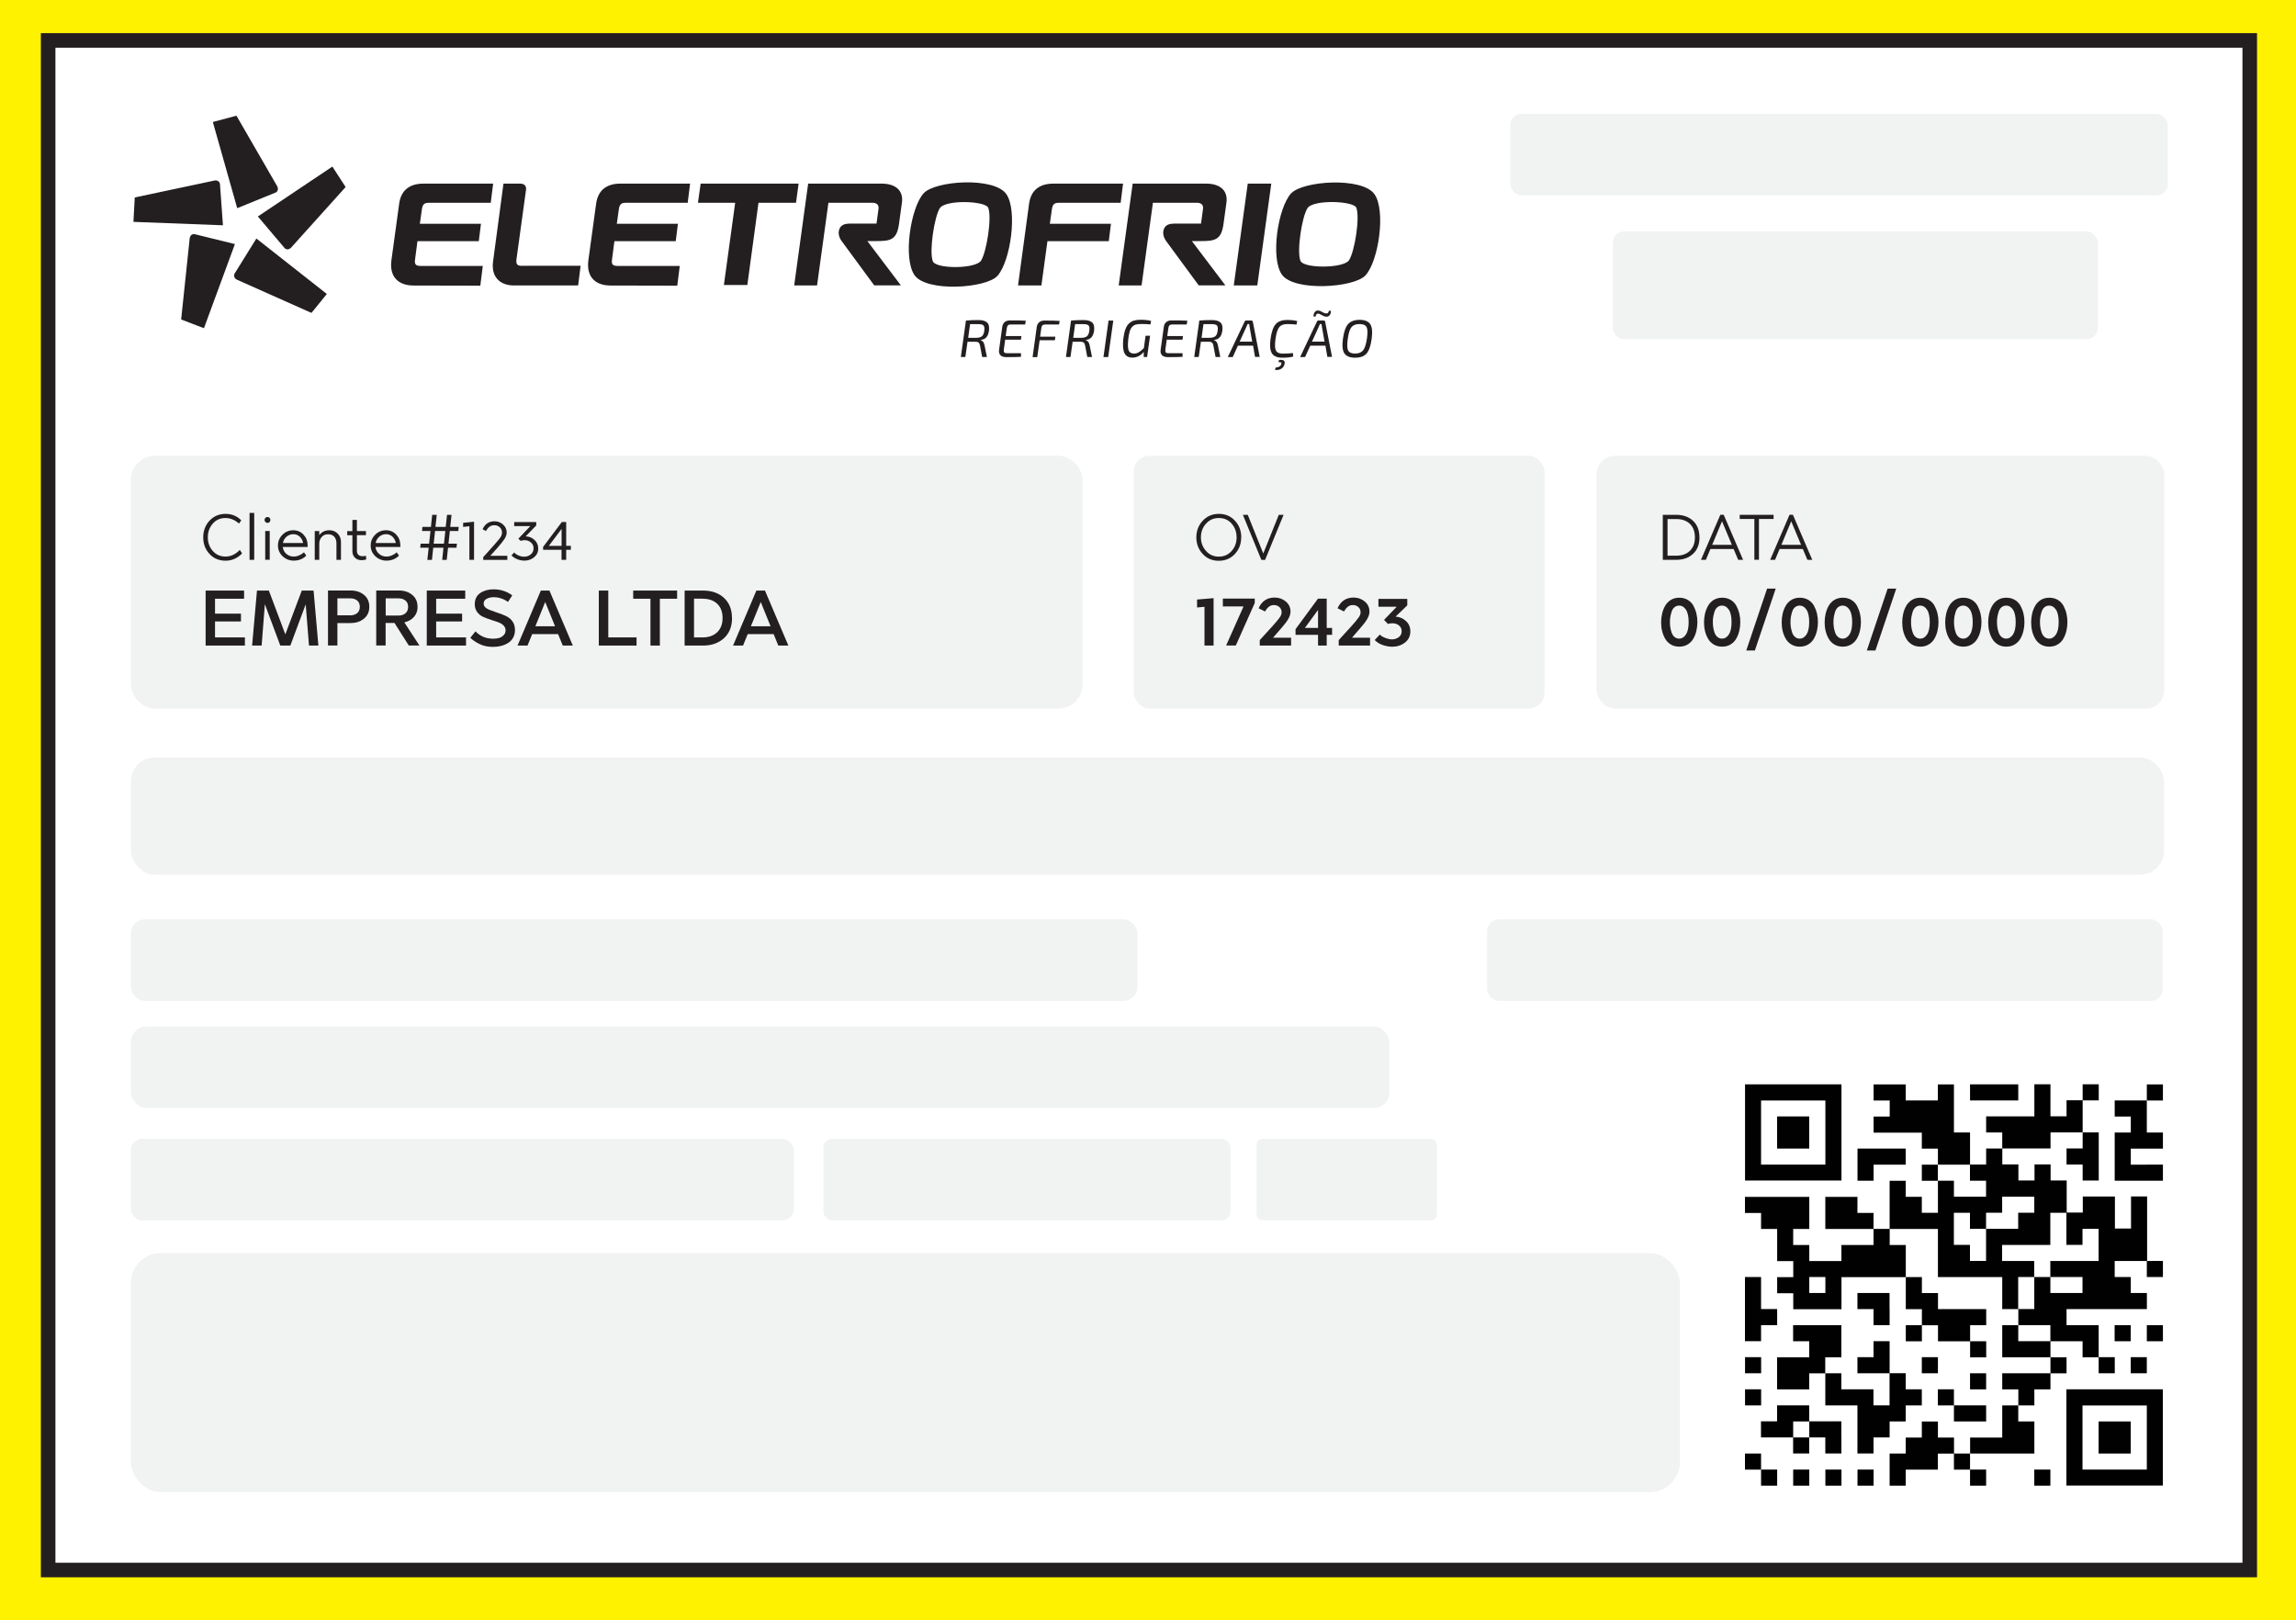 <?xml version="1.0" encoding="UTF-8"?><svg id="Layer_2" xmlns="http://www.w3.org/2000/svg" viewBox="0 0 315.21 222.42"><rect x="0" y="0" width="315.21" height="222.42" fill="#808080" stroke="none"/><g id="Layer_1-2"><polygon points="0 0 315.21 0 315.21 222.42 0 222.42 0 0 0 0" style="fill:#fff200; fill-rule:evenodd; stroke-width:0px;"/><polygon points="6.61 5.55 308.86 5.55 308.86 215.55 6.61 215.55 6.61 5.55 6.61 5.55" style="fill:#fff; fill-rule:evenodd; stroke:#231f20; stroke-miterlimit:10; stroke-width:2px;"/><rect x="17.96" y="62.57" width="130.67" height="34.72" rx="3.32" ry="3.32" style="fill:#f1f2f2; stroke-width:0px;"/><rect x="219.18" y="62.57" width="77.95" height="34.72" rx="2.57" ry="2.57" style="fill:#f1f2f2; stroke-width:0px;"/><rect x="155.65" y="62.57" width="56.39" height="34.72" rx="2.18" ry="2.18" style="fill:#f1f2f2; stroke-width:0px;"/><path d="M239.57,148.87h13.24v2.2h0v2.2h0v2.2h0v2.2h0v2.2h0v2.21h-13.24v-2.2h0v-2.2h0v-2.2h0v-2.2h0v-2.2h0v-2.21h0ZM294.73,181.93h2.21v2.21h-2.21v-2.21h0ZM294.73,173.11h2.21v2.21h-2.21v-2.2h-4.41v2.2h2.21v2.2h2.21v2.21h-11.03v2.2h4.41v2.2h0v2.2h2.21v2.21h-2.21v-2.2h-2.21v-2.2h-4.41v2.2h2.21v2.21h-2.21v2.2h-2.21v2.2h-2.21v2.2h2.21v2.2h0v2.21h-8.83v2.2h2.21v2.21h-2.21v-2.2h-2.21v-2.2h-2.21v2.2h-4.41v2.2h-2.21v-2.2h0v-2.21h2.21v-2.2h2.21v-2.2h2.21v2.2h2.21v2.2h2.21v-2.2h4.41v-2.2h0v-2.21h2.21v-2.2h-2.21v-2.21h6.62v-2.2h-6.62v-2.2h0v-2.21h2.21v-2.2h-2.21v-2.2h0v-2.2h-8.83v-2.2h0v-2.2h0v-2.2h-6.62v2.2h2.21v2.2h0v2.2h2.21v2.2h2.21v2.2h6.62v2.21h-2.21v2.2h2.21v2.21h-2.21v-2.2h-4.41v-2.2h-2.21v2.2h-2.21v-2.21h2.21v-2.2h-2.21v-2.2h0v-2.2h-8.83v2.2h0v2.21h-6.62v-2.2h-2.21v-2.21h2.21v-2.2h-2.21v-2.21h0v-2.2h-2.21v-2.2h-2.21v-2.21h8.83v2.2h0v2.21h-2.21v2.2h2.21v2.2h4.41v-2.2h4.41v-2.2h-6.62v-2.2h0v-2.21h4.41v2.2h2.21v2.2h2.21v-2.2h0v-2.2h0v-2.21h2.21v2.2h2.21v2.2h2.21v-2.2h0v-2.2h-2.21v-2.21h2.21v-2.2h-2.21v-2.2h-6.62v-2.21h2.21v-2.2h-2.21v-2.21h4.41v2.2h4.41v-2.2h2.21v2.2h0v2.2h0v2.2h2.21v2.2h0v2.2h2.21v-2.2h2.21v-2.2h-2.21v-2.21h6.62v-2.2h0v-2.21h2.21v2.2h0v2.2h2.21v-2.2h2.21v-2.2h2.21v2.21h-2.21v2.2h0v2.2h2.21v2.2h0v2.2h0v2.21h-2.21v-2.2h-2.21v-2.21h2.21v-2.2h-4.41v2.2h-6.62v2.2h2.21v2.2h2.21v-2.2h2.21v2.2h2.21v2.2h0v2.2h2.21v-2.2h4.41v2.2h0v2.2h2.21v-2.2h0v-2.21h2.21v2.2h0v2.2h0v2.2h0v2.2h0ZM294.73,159.89h2.21v2.21h-6.62v-2.2h0v-2.2h0v-2.21h2.21v-2.2h-2.21v-2.21h4.41v-2.2h2.21v2.21h-2.21v2.2h0v2.2h2.21v2.21h-4.41v2.2h2.21ZM292.52,186.33h2.21v2.21h-2.21v-2.21h0ZM290.31,181.93h2.21v2.21h-2.21v-2.21h0ZM288.11,173.11v-2.2h0v-2.2h-2.21v2.2h-2.21v-2.2h0v-2.2h-2.21v2.2h0v2.21h-6.62v2.2h4.41v2.2h2.21v-2.2h6.62ZM285.9,177.52v-2.2h-4.41v2.2h4.41ZM281.49,184.13v-2.2h-4.41v2.2h4.41ZM279.28,201.76h2.21v2.21h-2.21v-2.21h0ZM279.28,179.72v-2.2h0v-2.2h-2.21v2.2h0v2.2h2.21ZM279.28,166.5v-2.2h-4.41v2.2h-2.21v2.2h4.41v-2.2h2.21ZM272.66,173.11v-2.2h0v-2.2h-2.21v-2.2h-2.21v2.2h0v2.2h2.21v2.2h2.21ZM272.66,164.3v-2.2h-2.21v-2.2h-4.41v2.2h2.21v2.2h4.41ZM270.46,192.94h2.21v2.21h-2.21s-2.21,0-2.21,0v-2.2h-2.21v-2.21h2.21v2.2h2.21ZM270.46,188.54h2.21v2.21h-2.21v-2.21h0ZM263.84,186.33h2.21v2.21h-2.21v-2.21h0ZM261.63,190.74h2.21v2.21h-2.21v2.2h-2.21v2.2h-2.21v2.2h-2.21v-2.2h0v-2.2h0v-2.2h-4.41v-2.2h0v-2.2h-2.21v2.2h-4.41v-2.2h0v-2.21h4.41v-2.2h-2.21v-2.21h6.62v2.2h0v2.21h-2.21v2.2h2.21v2.2h4.41v2.2h2.21v-2.2h0v-2.2h-4.41v-2.21h2.21v-2.2h2.21v2.2h0v2.2h2.21v2.2h0ZM259.42,157.69h2.21v2.21h-4.41v2.2h-2.21v-2.2h0v-2.21h4.41ZM259.42,179.73v2.2h-2.21v-2.2h-2.21v-2.21h4.41v2.2h0ZM255.01,201.76h2.21v2.21h-2.21v-2.21h0ZM250.6,201.76h2.21v2.21h-2.21v-2.21h0ZM252.8,197.35v2.2h-2.21v-2.2h-2.21v2.2h-2.21v-2.2h-4.41v-2.21h2.21v-2.2h4.41v2.2h4.41v2.2h0ZM250.6,177.52v-2.2h-2.21v2.2h2.21ZM248.39,197.35v-2.2h-2.21v2.2h2.21ZM246.18,201.76h2.21v2.21h-2.21v-2.21h0ZM241.77,201.76h2.21v2.21h-2.21v-2.2h-2.21v-2.21h2.21v2.2h0ZM241.77,179.72h2.21v2.21h-2.21v2.2h-2.21v-2.2h0v-2.2h0v-2.2h0v-2.21h2.21v2.2h0v2.2h0ZM239.57,190.74h2.21v2.21h-2.21v-2.21h0ZM239.57,186.33h2.21v2.21h-2.21v-2.21h0ZM274.87,148.87h2.21v2.21h-6.62v-2.21h4.41ZM283.69,190.74h13.24v2.2h0v2.2h0v2.2h0v2.2h0v2.2h0v2.21h-13.24v-2.2h0v-2.2h0v-2.2h0v-2.2h0v-2.2h0v-2.21h0ZM294.73,199.56h0v-2.2h0v-2.2h0v-2.2h-8.83v2.2h0v2.2h0v2.2h0v2.2h8.83v-2.2h0ZM288.11,195.15h4.41v2.2h0v2.21h-4.41v-2.2h0v-2.21h0ZM250.6,157.69h0v-2.2h0v-2.2h0v-2.2h-8.83v2.2h0v2.2h0v2.2h0v2.2h8.83v-2.2h0ZM246.18,157.69h-2.21v-2.2h0v-2.21h4.41v2.2h0v2.21h-2.21Z" style="fill:#010101; fill-rule:evenodd; stroke-width:0px;"/><path d="M186.64,44.49c-.51,0-.88.15-1.11.44-.23.29-.4.83-.5,1.61-.11.76-.09,1.28.05,1.57.14.29.46.43.96.43s.86-.15,1.1-.44c.23-.3.4-.83.52-1.61.11-.78.1-1.3-.05-1.58-.14-.28-.46-.42-.96-.42M186.67,43.91c.7,0,1.18.2,1.45.6.26.4.32,1.07.19,2.02-.13.96-.37,1.63-.7,2.01-.34.38-.87.57-1.58.57s-1.19-.2-1.46-.59c-.27-.39-.33-1.07-.2-2.03.13-.95.37-1.62.71-2,.34-.38.88-.58,1.61-.58ZM181.84,46.9l-.35-1.98s-.01-.11-.03-.21c-.01-.1-.02-.17-.03-.22h-.22l-.19.43-.9,1.98h1.71ZM181.95,47.46h-2.07l-.71,1.56h-.68l2.3-4.85c.03-.11.12-.17.25-.17h.67c.06,0,.11.02.15.05.04.04.06.08.07.13l.94,4.82h-.64l-.27-1.56ZM182.43,42.65l.29.03c0,.27-.07.47-.19.61-.12.14-.27.2-.45.19-.19-.01-.39-.08-.6-.21-.21-.12-.36-.19-.44-.21-.14-.01-.24.01-.3.08-.07.07-.11.18-.13.33l-.29-.02c.01-.28.08-.49.2-.63.12-.14.27-.2.45-.19.16.01.34.08.55.2.2.12.36.19.48.2.14.01.24,0,.31-.07.07-.06.11-.17.13-.31ZM175.52,49.71l.07-.29c.3-.03.51,0,.64.07.12.07.17.22.13.44-.05.3-.2.53-.45.69-.24.16-.54.21-.88.16l.12-.33c.19,0,.36-.04.51-.14.15-.1.23-.23.26-.39,0-.08,0-.14-.06-.16-.05-.02-.16-.04-.33-.04ZM177.5,48.46l.04.49c-.4.11-.89.16-1.48.16-.72,0-1.2-.2-1.45-.61-.25-.41-.31-1.08-.18-2,.14-.95.37-1.62.71-2,.34-.38.86-.57,1.58-.57.54,0,.99.05,1.37.15l-.1.48c-.43-.04-.86-.07-1.27-.07-.5,0-.87.14-1.1.43-.23.28-.4.82-.51,1.62-.11.76-.09,1.28.05,1.57.14.29.45.43.92.44.52,0,1-.03,1.43-.08ZM171.91,46.9l-.35-1.98s-.01-.11-.03-.21c-.01-.1-.02-.17-.03-.22h-.22l-.19.43-.9,1.98h1.71ZM172.02,47.46h-2.07l-.71,1.56h-.68l2.3-4.85c.03-.11.12-.17.25-.17h.67c.06,0,.11.02.15.05.04.04.06.08.07.13l.94,4.82h-.64l-.27-1.56ZM164.96,46.38h1.07c.37,0,.64-.08.81-.21.17-.14.28-.39.33-.77.05-.35.01-.59-.1-.71-.12-.13-.36-.19-.72-.19-.56,0-.93,0-1.13,0l-.26,1.87ZM163.95,49.02l.7-5.01c.42-.04.98-.07,1.7-.07.55,0,.95.11,1.2.33.24.22.33.6.26,1.14-.06.39-.17.69-.35.89-.17.2-.43.33-.77.37v.04c.27.08.45.32.52.73l.32,1.57h-.65l-.3-1.58c-.03-.18-.1-.31-.19-.39-.09-.08-.22-.12-.38-.12h-1.14s-.3,2.09-.3,2.09h-.63ZM162.91,44.55h-2c-.16,0-.29.04-.36.12-.08.08-.13.2-.15.38l-.15,1.09h2.16l-.07.49h-2.16l-.19,1.39c-.02.16,0,.28.06.36.06.08.18.11.34.11h1.96v.5c-.44.03-1.12.04-2.04.04-.36,0-.63-.09-.79-.27-.16-.18-.23-.42-.18-.74l.44-3.17c.04-.27.15-.48.33-.63.18-.15.42-.23.73-.23,1,0,1.72.01,2.17.04l-.09.5ZM158.03,44.07l-.09.47c-.41-.04-.83-.06-1.26-.06-.31,0-.55.03-.74.08-.19.05-.36.16-.5.31-.15.16-.26.36-.34.62-.08.26-.15.61-.2,1.03-.08.75-.07,1.27.04,1.57.11.3.36.45.73.45.24,0,.47-.06.67-.18.2-.12.44-.31.7-.57l.23-1.69h.62l-.41,2.91h-.46v-.69c-.44.52-.97.78-1.56.78-.53,0-.89-.21-1.09-.63-.2-.42-.25-1.08-.15-1.99.07-.52.16-.95.29-1.29.13-.34.29-.6.5-.79.21-.19.43-.32.68-.39.25-.07.55-.11.91-.11.55,0,1.03.05,1.44.16ZM152.14,49.02h-.65l.7-5.01h.65l-.7,5.01ZM147.34,46.38h1.07c.37,0,.64-.08.81-.21.17-.14.28-.39.33-.77.05-.35.01-.59-.1-.71-.12-.13-.36-.19-.72-.19-.56,0-.93,0-1.13,0l-.26,1.87ZM146.34,49.02l.7-5.01c.42-.04.98-.07,1.7-.07.55,0,.95.11,1.2.33.24.22.33.6.26,1.14-.06.39-.17.69-.35.89-.17.2-.43.33-.77.37v.04c.27.08.45.32.52.73l.32,1.57h-.65l-.3-1.58c-.03-.18-.1-.31-.19-.39-.09-.08-.22-.12-.38-.12h-1.14s-.3,2.09-.3,2.09h-.62ZM145.4,44.55h-1.87c-.19,0-.33.04-.41.11-.08.07-.14.2-.16.39l-.17,1.17h2.1l-.07.49h-2.09l-.33,2.32h-.64l.57-4.13c.04-.29.16-.51.34-.66.18-.15.42-.23.72-.23.97,0,1.67.02,2.09.05l-.09.49ZM140.73,44.55h-2c-.16,0-.29.04-.36.12s-.13.2-.15.38l-.15,1.09h2.16l-.07.49h-2.16l-.19,1.39c-.02.16,0,.28.06.36.06.08.18.11.34.11h1.96v.5c-.44.03-1.12.04-2.04.04-.36,0-.63-.09-.79-.27-.16-.18-.23-.42-.18-.74l.44-3.17c.04-.27.15-.48.33-.63.18-.15.42-.23.73-.23,1,0,1.72.01,2.17.04l-.09.5ZM132.92,46.38h1.07c.37,0,.64-.08.81-.21.17-.14.28-.39.33-.77.05-.35.01-.59-.1-.71-.12-.13-.36-.19-.72-.19-.56,0-.93,0-1.13,0l-.26,1.87ZM131.91,49.02l.7-5.01c.42-.04.98-.07,1.7-.07.55,0,.95.11,1.2.33.24.22.33.6.26,1.14-.06.39-.17.69-.35.89-.17.2-.43.33-.77.37v.04c.27.08.45.32.52.73l.32,1.57h-.65l-.3-1.58c-.03-.18-.1-.31-.19-.39-.09-.08-.22-.12-.38-.12h-1.14s-.3,2.09-.3,2.09h-.62Z" style="fill:#231f20; stroke-width:0px;"/><path d="M164.88,30.72l.28-2.06c.02-.22,0-.44-.16-.6-.17-.17-.44-.22-.67-.22h-6.05l-1.56,11.35h-3.14c.64-4.66,1.28-9.32,1.92-13.98h10.1c1.77,0,3.02.85,2.77,2.63l-.39,2.84c-.3,2.35-1.26,2.42-3.28,2.42h-1.07s4.6,6.08,4.6,6.08h-3.66l-4.47-6.08c-.35-.48-.55-1.13-.29-1.71.23-.53.77-.68,1.31-.69h3.76ZM126.78,26.56c1.54-1.76,9.72-2.33,11.39.11,1.55,2.27.56,9.2-1.23,11.2-1.54,1.72-9.77,2.28-11.4-.11-1.57-2.29-.55-9.16,1.24-11.2ZM129.02,28.59c-.76,1.2-1.47,5.95-.96,7.27.42,1.1,5.88,1.07,6.62-.07.77-1.19,1.52-5.96.99-7.27-.38-.94-5.87-1.15-6.65.07ZM153.73,27.84h-8.34c-.35,0-.58.06-.72.21-.15.15-.22.39-.27.75l-.27,1.92h8.39l-.3,2.39h-8.42l-.83,6.08h-3.21l1.52-11.23c.13-.93.48-1.6,1.03-2.05.58-.48,1.36-.7,2.29-.7h9.58s-.33,2.64-.33,2.64h-.11ZM177.24,26.57c1.55-1.75,9.79-2.32,11.47.11,1.56,2.26.56,9.14-1.24,11.12-1.55,1.71-9.84,2.27-11.49-.11-1.58-2.27-.55-9.1,1.25-11.12ZM179.5,28.58c-.77,1.19-1.49,5.91-.97,7.22.43,1.09,5.93,1.06,6.67-.07.78-1.18,1.53-5.92,1-7.22-.38-.93-5.91-1.15-6.7.07ZM172.5,39.19h-3.12c.64-4.66,1.28-9.32,1.92-13.98h3.23c-.64,4.66-1.28,9.32-1.92,13.98h-.11ZM109.16,27.84h-5.03l-1.53,11.29h-3.22l1.55-11.29h-5.11l.37-2.63h13.45l-.36,2.63h-.11ZM94.28,27.84h-8.34c-.35,0-.58.06-.72.21-.15.15-.22.39-.27.75l-.27,1.92h8.39l-.3,2.39h-8.42l-.33,2.53c-.05.33-.02.55.1.68.11.13.33.19.65.19h8.55s-.34,2.71-.34,2.71l-9.14-.02c-.89,0-1.83-.21-2.45-.89-.63-.69-.73-1.65-.62-2.54l1.07-7.81c.13-.93.49-1.6,1.03-2.05.58-.48,1.36-.7,2.29-.7h9.58s-.33,2.64-.33,2.64h-.11ZM67.24,27.84h-8.34c-.35,0-.58.06-.72.21-.15.15-.22.39-.27.75l-.27,1.92h8.39l-.3,2.39h-8.42l-.33,2.53c-.05.33-.02.55.1.68.11.13.33.19.65.19h8.55s-.34,2.71-.34,2.71l-9.14-.02c-.89,0-1.83-.21-2.45-.89-.63-.69-.73-1.65-.62-2.54l1.07-7.81c.13-.93.48-1.6,1.03-2.05.58-.48,1.36-.7,2.29-.7h9.58s-.33,2.64-.33,2.64h-.11ZM71.65,36.49h8.06l-.34,2.7h-8.82c-.84,0-1.7-.23-2.28-.88-.59-.67-.69-1.56-.58-2.41l1.43-10.69h2.26c.29,0,.51.06.66.21.15.15.22.37.17.68l-1.31,9.53c-.04.32,0,.54.11.68.11.13.32.19.64.19ZM120.33,30.72l.28-2.06c.02-.22,0-.44-.16-.6-.17-.17-.44-.22-.67-.22h-6.05l-1.56,11.35h-3.14c.64-4.66,1.28-9.32,1.92-13.98h10.1c1.77,0,3.02.85,2.77,2.63l-.39,2.84c-.3,2.35-1.25,2.42-3.28,2.42h-1.07s4.6,6.08,4.6,6.08h-3.66l-4.47-6.08c-.36-.48-.55-1.13-.29-1.71.23-.53.77-.68,1.31-.69h3.76Z" style="fill:#231f20; stroke-width:0px;"/><path d="M35.2,32.75h0l9.67,7.61-2.11,2.6-10.21-4.55c-.34-.15-.54-.52-.33-.87l2.98-4.8ZM32.25,33.51h0l-4.25,11.55-3.13-1.2,1.17-11.12c.04-.37.32-.68.72-.58l5.49,1.35ZM30.62,30.93h0l-12.3-.47.18-3.35,10.93-2.32c.36-.08.74.1.77.51l.41,5.63ZM32.57,28.59h0l-3.35-11.84,3.24-.87,5.59,9.68c.18.32.14.74-.25.89l-5.23,2.13ZM35.4,29.72h0l10.23-6.85,1.82,2.81-7.48,8.31c-.25.27-.66.36-.92.04l-3.65-4.31Z" style="fill:#231f20; stroke-width:0px;"/><path d="M33.12,71.44l-.31.44c-.58-.51-1.2-.76-1.86-.76-.72,0-1.3.26-1.75.78-.45.52-.67,1.14-.67,1.87s.23,1.36.68,1.87c.46.52,1.04.77,1.76.77s1.36-.3,1.95-.91l.32.48c-.65.67-1.41,1-2.26,1-.91,0-1.65-.31-2.22-.93-.58-.62-.86-1.38-.86-2.28s.29-1.68.87-2.29c.58-.62,1.32-.93,2.21-.93.84,0,1.56.3,2.15.89Z" style="fill:#231f20; stroke-width:0px;"/><path d="M34.9,70.42v6.44h-.64v-6.44h.64Z" style="fill:#231f20; stroke-width:0px;"/><path d="M37.12,71.38c0,.11-.04.21-.11.29-.08.08-.17.12-.29.12-.11,0-.2-.04-.28-.12-.08-.08-.12-.18-.12-.28s.04-.21.11-.29c.08-.08.17-.12.29-.12s.21.04.29.11c.08.08.11.17.11.29ZM37.03,72.9v3.95h-.62v-3.95h.62Z" style="fill:#231f20; stroke-width:0px;"/><path d="M42.24,74.83c0,.09,0,.18-.02.27h-3.4c.04.38.21.69.49.94.29.25.62.37,1.01.37.25,0,.5-.05.75-.16.26-.11.47-.25.66-.42l.32.45c-.46.46-1.03.69-1.72.69-.59,0-1.1-.2-1.53-.6-.42-.4-.64-.89-.64-1.47s.21-1.08.62-1.49c.41-.41.91-.61,1.48-.61s1.03.2,1.41.6c.37.4.56.88.56,1.44ZM38.84,74.55h2.77c-.06-.35-.22-.64-.46-.87s-.54-.34-.88-.34-.66.11-.93.34-.43.52-.5.87Z" style="fill:#231f20; stroke-width:0px;"/><path d="M46.81,74.39v2.47h-.62v-2.26c0-.38-.1-.68-.3-.91s-.49-.34-.86-.34-.65.12-.87.38c-.22.25-.33.56-.33.92v2.21h-.62v-3.95h.62v.56c.34-.45.8-.67,1.39-.67.46,0,.84.15,1.14.46.3.31.45.68.45,1.14Z" style="fill:#231f20; stroke-width:0px;"/><path d="M49,71.37v1.54h1.24v.56h-1.24v2.15c0,.24.07.42.2.55.14.13.32.19.56.19.18,0,.34-.02.48-.06l.04.51c-.19.06-.41.1-.64.1-.36,0-.67-.11-.9-.33s-.36-.52-.36-.88v-2.22h-.71v-.56h.71v-1.54h.62Z" style="fill:#231f20; stroke-width:0px;"/><path d="M54.97,74.83c0,.09,0,.18-.02.27h-3.4c.04.38.21.69.49.94.29.25.62.37,1.01.37.25,0,.5-.05.75-.16.26-.11.47-.25.66-.42l.32.45c-.46.46-1.03.69-1.72.69-.59,0-1.1-.2-1.53-.6-.42-.4-.64-.89-.64-1.47s.21-1.08.62-1.49c.41-.41.91-.61,1.48-.61s1.03.2,1.41.6c.37.4.56.88.56,1.44ZM51.57,74.55h2.77c-.06-.35-.22-.64-.46-.87s-.54-.34-.88-.34-.66.11-.93.34-.43.52-.5.87Z" style="fill:#231f20; stroke-width:0px;"/><path d="M61.99,70.68l-.18,1.66h1.16l-.05.56h-1.16l-.19,1.74h1.16l-.06.56h-1.16l-.18,1.67h-.62l.17-1.67h-1.4l-.18,1.67h-.63l.18-1.67h-1.16l.06-.56h1.16l.19-1.74h-1.16l.05-.56h1.17l.17-1.66h.63l-.18,1.66h1.41l.18-1.66h.62ZM61.14,72.9h-1.41l-.19,1.74h1.41l.19-1.74Z" style="fill:#231f20; stroke-width:0px;"/><path d="M65.08,71.63v5.23h-.64v-4.61l-.86.09v-.56l1.49-.15Z" style="fill:#231f20; stroke-width:0px;"/><path d="M69.56,73.09c0,.28-.09.57-.27.86-.2.31-.51.7-.92,1.17l-1.06,1.19h2.34v.56h-3.31v-.38l1.5-1.67c.29-.33.5-.58.64-.75.29-.33.44-.65.44-.95,0-.29-.1-.53-.3-.72-.2-.19-.45-.29-.75-.29-.26,0-.49.07-.66.2-.18.13-.34.33-.5.59l-.46-.24c.33-.73.88-1.09,1.64-1.09.45,0,.84.15,1.17.44.33.29.5.66.5,1.1Z" style="fill:#231f20; stroke-width:0px;"/><path d="M73.62,71.67v.47l-1.46,1.5c.48.01.88.17,1.22.49.34.31.51.7.51,1.17,0,.5-.19.9-.57,1.21-.38.31-.82.46-1.33.46-.32,0-.65-.06-.97-.19-.32-.13-.59-.3-.8-.53l.37-.4c.16.18.37.32.62.42.26.11.51.16.75.16.35,0,.66-.11.91-.32.25-.21.38-.49.38-.83s-.12-.59-.36-.8c-.24-.21-.53-.32-.86-.32-.2,0-.38.03-.54.1l-.33-.3,1.64-1.73h-2.21v-.56h3.01Z" style="fill:#231f20; stroke-width:0px;"/><path d="M77.73,71.67v3.27h.64v.54h-.64v1.38h-.64v-1.38h-2.53v-.39l2.57-3.42h.6ZM77.1,72.61l-1.75,2.33h1.75v-2.33Z" style="fill:#231f20; stroke-width:0px;"/><path d="M33.51,81.08v1.12h-3.99v2.05h3.56v1.07h-3.56v2.19h4.1v1.12h-5.39v-7.55h5.28Z" style="fill:#231f20; stroke-width:0px;"/><path d="M43.05,81.08l.66,7.55h-1.29l-.45-5.66-2.11,5.66h-1.38l-2.12-5.68-.44,5.68h-1.31l.67-7.55h1.63l2.26,6.01,2.26-6.01h1.63Z" style="fill:#231f20; stroke-width:0px;"/><path d="M50.7,83.31c0,.7-.25,1.24-.75,1.64-.5.4-1.1.59-1.81.59h-1.82v3.08h-1.29v-7.55h3.13c.72,0,1.32.2,1.81.6.49.4.73.94.73,1.63ZM48.09,82.15h-1.77v2.33h1.77c.38,0,.69-.1.94-.3.24-.2.37-.49.37-.86s-.12-.67-.36-.87c-.24-.2-.56-.3-.94-.3Z" style="fill:#231f20; stroke-width:0px;"/><path d="M57.33,83.31c0,.55-.17,1.02-.5,1.39-.33.37-.77.62-1.32.75l2.07,3.17h-1.46l-1.96-3.09h-1.22v3.09h-1.29v-7.55h3.13c.72,0,1.32.2,1.81.6.49.4.73.94.73,1.63ZM54.71,82.15h-1.76v2.36h1.76c.39,0,.7-.1.95-.31.24-.2.37-.5.37-.88s-.12-.67-.37-.87c-.24-.2-.56-.3-.95-.3Z" style="fill:#231f20; stroke-width:0px;"/><path d="M63.87,81.08v1.12h-3.99v2.05h3.56v1.07h-3.56v2.19h4.1v1.12h-5.39v-7.55h5.28Z" style="fill:#231f20; stroke-width:0px;"/><path d="M70.33,81.73l-.59.91c-.6-.43-1.25-.65-1.97-.65-.34,0-.66.07-.94.21-.28.14-.43.36-.43.67,0,.34.24.62.73.83.21.09.5.19.87.32.6.19,1.07.37,1.41.53.86.4,1.29,1.05,1.29,1.94,0,.4-.09.76-.26,1.07-.18.31-.41.55-.71.73-.29.18-.61.31-.96.39-.34.09-.71.13-1.09.13-.71,0-1.33-.13-1.87-.4-.54-.27-.95-.55-1.24-.85l.71-.88c.65.68,1.46,1.01,2.42,1.01.27,0,.53-.03.77-.09.24-.06.46-.18.65-.37.19-.18.29-.41.29-.68,0-.45-.28-.79-.83-1.05-.31-.12-.64-.24-.98-.34-.54-.17-.96-.33-1.25-.46-.37-.17-.65-.4-.86-.7s-.31-.65-.31-1.04c0-.68.25-1.2.75-1.54.5-.34,1.11-.51,1.83-.51.96,0,1.82.28,2.57.83Z" style="fill:#231f20; stroke-width:0px;"/><path d="M75.43,81.08l3.21,7.55h-1.38l-.64-1.57h-3.56l-.64,1.57h-1.37l3.2-7.55h1.16ZM74.85,82.65l-1.35,3.33h2.7l-1.35-3.33Z" style="fill:#231f20; stroke-width:0px;"/><path d="M83.51,81.08v6.43h3.88v1.12h-5.18v-7.55h1.29Z" style="fill:#231f20; stroke-width:0px;"/><path d="M92.96,81.08v1.12h-2.37v6.43h-1.29v-6.43h-2.37v-1.12h6.04Z" style="fill:#231f20; stroke-width:0px;"/><path d="M100.5,84.84c0,1.18-.37,2.11-1.11,2.78s-1.69,1.01-2.86,1.01h-2.54v-7.55h2.54c1.19,0,2.14.34,2.87,1.01.73.68,1.09,1.59,1.09,2.75ZM96.46,82.19h-1.18v5.32h1.18c.84,0,1.51-.24,2-.71.49-.47.74-1.12.74-1.95s-.25-1.5-.74-1.96-1.16-.69-2-.69Z" style="fill:#231f20; stroke-width:0px;"/><path d="M105.02,81.08l3.21,7.55h-1.38l-.64-1.57h-3.56l-.64,1.57h-1.37l3.2-7.55h1.16ZM104.44,82.65l-1.35,3.33h2.7l-1.35-3.33Z" style="fill:#231f20; stroke-width:0px;"/><path d="M170.4,73.77c0,.91-.29,1.67-.87,2.29-.58.62-1.32.93-2.21.93s-1.63-.31-2.21-.94c-.58-.63-.87-1.38-.87-2.27s.29-1.66.88-2.29c.58-.62,1.32-.94,2.21-.94s1.64.31,2.21.94c.58.62.87,1.38.87,2.29ZM165.56,71.9c-.46.52-.69,1.14-.69,1.87s.23,1.34.7,1.87,1.05.78,1.76.78,1.3-.26,1.76-.78.68-1.14.68-1.87-.23-1.36-.68-1.88-1.04-.77-1.76-.77-1.31.26-1.76.78Z" style="fill:#231f20; stroke-width:0px;"/><path d="M176.22,70.68l-2.54,6.19h-.51l-2.54-6.19h.67l2.13,5.31,2.13-5.31h.67Z" style="fill:#231f20; stroke-width:0px;"/><path d="M166.61,82.12v6.51h-1.25v-5.32l-1.02.09v-1.09l2.28-.19Z" style="fill:#231f20; stroke-width:0px;"/><path d="M172.26,82.19v.6l-2.6,5.83h-1.33l2.39-5.36h-2.84v-1.08h4.37Z" style="fill:#231f20; stroke-width:0px;"/><path d="M177.17,83.97c0,.34-.12.7-.35,1.08-.21.35-.57.81-1.06,1.36l-.99,1.14h2.48v1.08h-4.3v-.75l1.74-1.91c.43-.47.76-.87.99-1.19.18-.24.27-.49.27-.72,0-.29-.1-.52-.3-.71-.2-.18-.44-.28-.74-.28s-.52.08-.71.23c-.19.15-.37.37-.53.65l-.88-.44c.43-.98,1.17-1.47,2.21-1.47.58,0,1.09.18,1.52.54.43.36.65.82.65,1.39Z" style="fill:#231f20; stroke-width:0px;"/><path d="M182.14,82.19v4.02h.74v.95h-.74v1.47h-1.19v-1.47h-3.09v-.78l3.08-4.19h1.2ZM180.95,83.74l-1.81,2.47h1.81v-2.47Z" style="fill:#231f20; stroke-width:0px;"/><path d="M188.01,83.97c0,.34-.12.7-.35,1.08-.21.35-.57.81-1.06,1.36l-.99,1.14h2.48v1.08h-4.3v-.75l1.74-1.91c.43-.47.76-.87.99-1.19.18-.24.27-.49.27-.72,0-.29-.1-.52-.3-.71-.2-.18-.44-.28-.74-.28s-.52.08-.71.23c-.19.15-.37.37-.53.65l-.88-.44c.43-.98,1.17-1.47,2.21-1.47.58,0,1.09.18,1.52.54.43.36.65.82.65,1.39Z" style="fill:#231f20; stroke-width:0px;"/><path d="M193.2,82.19v.92l-1.6,1.54c.58.05,1.05.26,1.44.63s.58.83.58,1.4c0,.65-.25,1.16-.74,1.54-.5.38-1.08.57-1.74.57-.43,0-.87-.08-1.33-.24-.45-.16-.81-.39-1.08-.68l.7-.75c.18.19.44.34.77.47.33.12.63.19.91.19.34,0,.65-.1.92-.3s.4-.47.4-.81-.12-.6-.37-.8c-.25-.2-.54-.3-.88-.3s-.54.04-.61.11l-.56-.57,1.74-1.81h-2.51v-1.08h3.97Z" style="fill:#231f20; stroke-width:0px;"/><path d="M233.32,73.77c0,.96-.29,1.72-.89,2.27-.59.55-1.37.82-2.33.82h-1.82v-6.18h1.82c.98,0,1.76.28,2.34.83s.87,1.31.87,2.26ZM230.11,71.26h-1.18v5.03h1.18c.8,0,1.43-.22,1.89-.67s.69-1.06.69-1.84-.23-1.42-.69-1.86-1.09-.66-1.88-.66Z" style="fill:#231f20; stroke-width:0px;"/><path d="M236.64,70.67l2.66,6.19h-.67l-.63-1.49h-3.18l-.63,1.49h-.67l2.66-6.19h.46ZM236.41,71.57l-1.35,3.23h2.7l-1.35-3.23Z" style="fill:#231f20; stroke-width:0px;"/><path d="M243.49,70.68v.57h-2.01v5.6h-.63v-5.6h-2.01v-.57h4.66Z" style="fill:#231f20; stroke-width:0px;"/><path d="M246.14,70.67l2.66,6.19h-.67l-.63-1.49h-3.18l-.63,1.49h-.67l2.66-6.19h.46ZM245.91,71.57l-1.35,3.23h2.7l-1.35-3.23Z" style="fill:#231f20; stroke-width:0px;"/><path d="M233.03,85.42c0,.42-.05.82-.14,1.2-.09.38-.23.74-.42,1.07-.19.33-.45.59-.78.79-.33.2-.71.3-1.15.3s-.83-.1-1.16-.3c-.33-.2-.6-.47-.78-.8-.19-.33-.33-.69-.42-1.07-.09-.38-.13-.77-.13-1.18s.05-.82.14-1.2c.09-.38.23-.74.42-1.07.19-.33.45-.6.78-.8.33-.2.72-.3,1.15-.3s.83.1,1.17.3c.33.2.59.47.78.81.18.34.32.7.41,1.08s.13.78.13,1.19ZM229.31,84.71c-.04.23-.05.47-.05.71s.02.47.05.7c.04.23.09.47.18.72.08.25.22.46.4.61.18.15.4.23.65.23.36,0,.66-.19.92-.57.24-.37.37-.94.37-1.69s-.12-1.34-.37-1.71c-.25-.38-.56-.57-.92-.57-.26,0-.48.08-.66.23s-.31.36-.39.61c-.08.26-.14.5-.18.73Z" style="fill:#231f20; stroke-width:0px;"/><path d="M238.92,85.42c0,.42-.05.82-.14,1.2-.09.38-.23.74-.42,1.07-.19.33-.45.59-.78.79-.33.2-.71.3-1.15.3s-.83-.1-1.16-.3c-.33-.2-.6-.47-.78-.8-.19-.33-.33-.69-.42-1.07-.09-.38-.13-.77-.13-1.18s.05-.82.14-1.2c.09-.38.23-.74.42-1.07.19-.33.45-.6.78-.8.33-.2.72-.3,1.15-.3s.83.1,1.17.3c.33.2.59.47.78.81.18.34.32.7.41,1.08s.13.78.13,1.19ZM235.2,84.71c-.04.23-.05.47-.05.71s.02.47.05.7c.04.23.09.47.18.72.08.25.22.46.4.61.18.15.4.23.65.23.36,0,.66-.19.92-.57.24-.37.37-.94.37-1.69s-.12-1.34-.37-1.71c-.25-.38-.56-.57-.92-.57-.26,0-.48.08-.66.23s-.31.36-.39.61c-.08.26-.14.5-.18.73Z" style="fill:#231f20; stroke-width:0px;"/><path d="M243.78,80.81l-2.86,8.5h-1.18l2.86-8.5h1.17Z" style="fill:#231f20; stroke-width:0px;"/><path d="M249.58,85.42c0,.42-.05.82-.14,1.2-.09.38-.23.74-.42,1.07-.19.33-.45.59-.78.79-.33.2-.71.3-1.15.3s-.83-.1-1.16-.3c-.33-.2-.6-.47-.78-.8-.19-.33-.33-.69-.42-1.07-.09-.38-.13-.77-.13-1.18s.05-.82.14-1.2c.09-.38.23-.74.42-1.07.19-.33.45-.6.78-.8.33-.2.72-.3,1.15-.3s.83.1,1.17.3c.33.2.59.47.78.81.18.34.32.7.41,1.08s.13.78.13,1.19ZM245.86,84.71c-.04.23-.05.47-.05.71s.02.47.05.7c.04.23.09.47.18.72.08.25.22.46.4.61.18.15.4.23.65.23.36,0,.66-.19.92-.57.24-.37.37-.94.37-1.69s-.12-1.34-.37-1.71c-.25-.38-.56-.57-.92-.57-.26,0-.48.08-.66.23s-.31.36-.39.61c-.08.26-.14.5-.18.73Z" style="fill:#231f20; stroke-width:0px;"/><path d="M255.48,85.42c0,.42-.05.82-.14,1.2-.09.38-.23.74-.42,1.07-.19.33-.45.59-.78.79-.33.2-.71.3-1.15.3s-.83-.1-1.16-.3c-.33-.2-.6-.47-.78-.8-.19-.33-.33-.69-.42-1.07-.09-.38-.13-.77-.13-1.18s.05-.82.14-1.2c.09-.38.23-.74.42-1.07.19-.33.45-.6.78-.8.33-.2.72-.3,1.15-.3s.83.1,1.17.3c.33.2.59.47.78.81.18.34.32.7.41,1.08s.13.78.13,1.19ZM251.76,84.71c-.04.23-.05.47-.05.71s.02.47.05.7c.04.23.09.47.18.72.08.25.22.46.4.61.18.15.4.23.65.23.36,0,.66-.19.92-.57.24-.37.37-.94.37-1.69s-.12-1.34-.37-1.71c-.25-.38-.56-.57-.92-.57-.26,0-.48.08-.66.23s-.31.36-.39.61c-.08.26-.14.5-.18.73Z" style="fill:#231f20; stroke-width:0px;"/><path d="M260.33,80.81l-2.86,8.5h-1.18l2.86-8.5h1.17Z" style="fill:#231f20; stroke-width:0px;"/><path d="M266.13,85.42c0,.42-.05.82-.14,1.2-.09.38-.23.74-.42,1.07-.19.33-.45.59-.78.79-.33.2-.71.3-1.15.3s-.83-.1-1.16-.3c-.33-.2-.6-.47-.78-.8-.19-.33-.33-.69-.42-1.07-.09-.38-.13-.77-.13-1.18s.05-.82.14-1.2c.09-.38.23-.74.42-1.07.19-.33.45-.6.78-.8.33-.2.72-.3,1.15-.3s.83.1,1.17.3c.33.2.59.47.78.81.18.34.32.7.41,1.08s.13.78.13,1.19ZM262.41,84.71c-.04.23-.05.47-.05.71s.02.47.05.7c.04.23.09.47.18.72.08.25.22.46.4.61.18.15.4.23.65.23.36,0,.66-.19.92-.57.24-.37.37-.94.37-1.69s-.12-1.34-.37-1.71c-.25-.38-.56-.57-.92-.57-.26,0-.48.08-.66.23s-.31.36-.39.61c-.08.26-.14.5-.18.73Z" style="fill:#231f20; stroke-width:0px;"/><path d="M272.03,85.42c0,.42-.05.82-.14,1.2-.09.38-.23.74-.42,1.07-.19.33-.45.59-.78.79-.33.2-.71.3-1.15.3s-.83-.1-1.16-.3c-.33-.2-.6-.47-.78-.8-.19-.33-.33-.69-.42-1.07-.09-.38-.13-.77-.13-1.18s.05-.82.14-1.2c.09-.38.23-.74.42-1.07.19-.33.45-.6.78-.8.33-.2.72-.3,1.15-.3s.83.1,1.17.3c.33.2.59.47.78.81.18.34.32.7.41,1.08s.13.78.13,1.19ZM268.31,84.71c-.04.23-.05.47-.05.71s.02.47.05.7c.04.23.09.47.18.72.08.25.22.46.4.61.18.15.4.23.65.23.36,0,.66-.19.92-.57.24-.37.37-.94.37-1.69s-.12-1.34-.37-1.71c-.25-.38-.56-.57-.92-.57-.26,0-.48.08-.66.23s-.31.36-.39.61c-.08.26-.14.5-.18.73Z" style="fill:#231f20; stroke-width:0px;"/><path d="M277.93,85.42c0,.42-.05.82-.14,1.2-.09.38-.23.74-.42,1.07-.19.33-.45.59-.78.79-.33.2-.71.3-1.15.3s-.83-.1-1.16-.3c-.33-.2-.6-.47-.78-.8-.19-.33-.33-.69-.42-1.07-.09-.38-.13-.77-.13-1.18s.05-.82.14-1.2c.09-.38.23-.74.42-1.07.19-.33.45-.6.78-.8.33-.2.72-.3,1.15-.3s.83.1,1.17.3c.33.2.59.47.78.81.18.34.32.7.41,1.08s.13.78.13,1.19ZM274.21,84.71c-.04.23-.05.47-.05.71s.02.47.05.7c.04.23.09.47.18.72.08.25.22.46.4.61.18.15.4.23.65.23.36,0,.66-.19.92-.57.24-.37.37-.94.37-1.69s-.12-1.34-.37-1.71c-.25-.38-.56-.57-.92-.57-.26,0-.48.08-.66.23s-.31.36-.39.61c-.08.26-.14.5-.18.73Z" style="fill:#231f20; stroke-width:0px;"/><path d="M283.83,85.42c0,.42-.05.82-.14,1.2-.09.38-.23.74-.42,1.07-.19.33-.45.59-.78.79-.33.2-.71.3-1.15.3s-.83-.1-1.16-.3c-.33-.2-.6-.47-.78-.8-.19-.33-.33-.69-.42-1.07-.09-.38-.13-.77-.13-1.18s.05-.82.14-1.2c.09-.38.23-.74.42-1.07.19-.33.45-.6.78-.8.33-.2.72-.3,1.15-.3s.83.1,1.17.3c.33.2.59.47.78.81.18.34.32.7.41,1.08s.13.78.13,1.19ZM280.11,84.71c-.04.23-.05.47-.05.71s.02.47.05.7c.04.23.09.47.18.72.08.25.22.46.4.61.18.15.4.23.65.23.36,0,.66-.19.92-.57.24-.37.37-.94.37-1.69s-.12-1.34-.37-1.71c-.25-.38-.56-.57-.92-.57-.26,0-.48.08-.66.23s-.31.36-.39.61c-.08.26-.14.5-.18.73Z" style="fill:#231f20; stroke-width:0px;"/><rect x="207.34" y="15.63" width="90.27" height="11.2" rx="1.57" ry="1.57" style="fill:#f1f2f2; stroke-width:0px;"/><rect x="17.96" y="103.99" width="279.14" height="16.1" rx="3.31" ry="3.31" style="fill:#f1f2f2; stroke-width:0px;"/><rect x="17.96" y="172.04" width="212.67" height="32.82" rx="4.12" ry="4.12" style="fill:#f1f2f2; stroke-width:0px;"/><rect x="17.96" y="126.22" width="138.2" height="11.2" rx="1.94" ry="1.94" style="fill:#f1f2f2; stroke-width:0px;"/><rect x="204.16" y="126.22" width="92.74" height="11.2" rx="1.59" ry="1.59" style="fill:#f1f2f2; stroke-width:0px;"/><rect x="17.96" y="140.93" width="172.8" height="11.2" rx="2.17" ry="2.17" style="fill:#f1f2f2; stroke-width:0px;"/><rect x="17.96" y="156.35" width="91.03" height="11.2" rx="1.58" ry="1.58" style="fill:#f1f2f2; stroke-width:0px;"/><rect x="113.04" y="156.35" width="55.9" height="11.2" rx="1.23" ry="1.23" style="fill:#f1f2f2; stroke-width:0px;"/><rect x="172.51" y="156.35" width="24.75" height="11.2" rx=".82" ry=".82" style="fill:#f1f2f2; stroke-width:0px;"/><rect x="221.42" y="31.77" width="66.59" height="14.8" rx="1.55" ry="1.55" style="fill:#f1f2f2; stroke-width:0px;"/></g></svg>